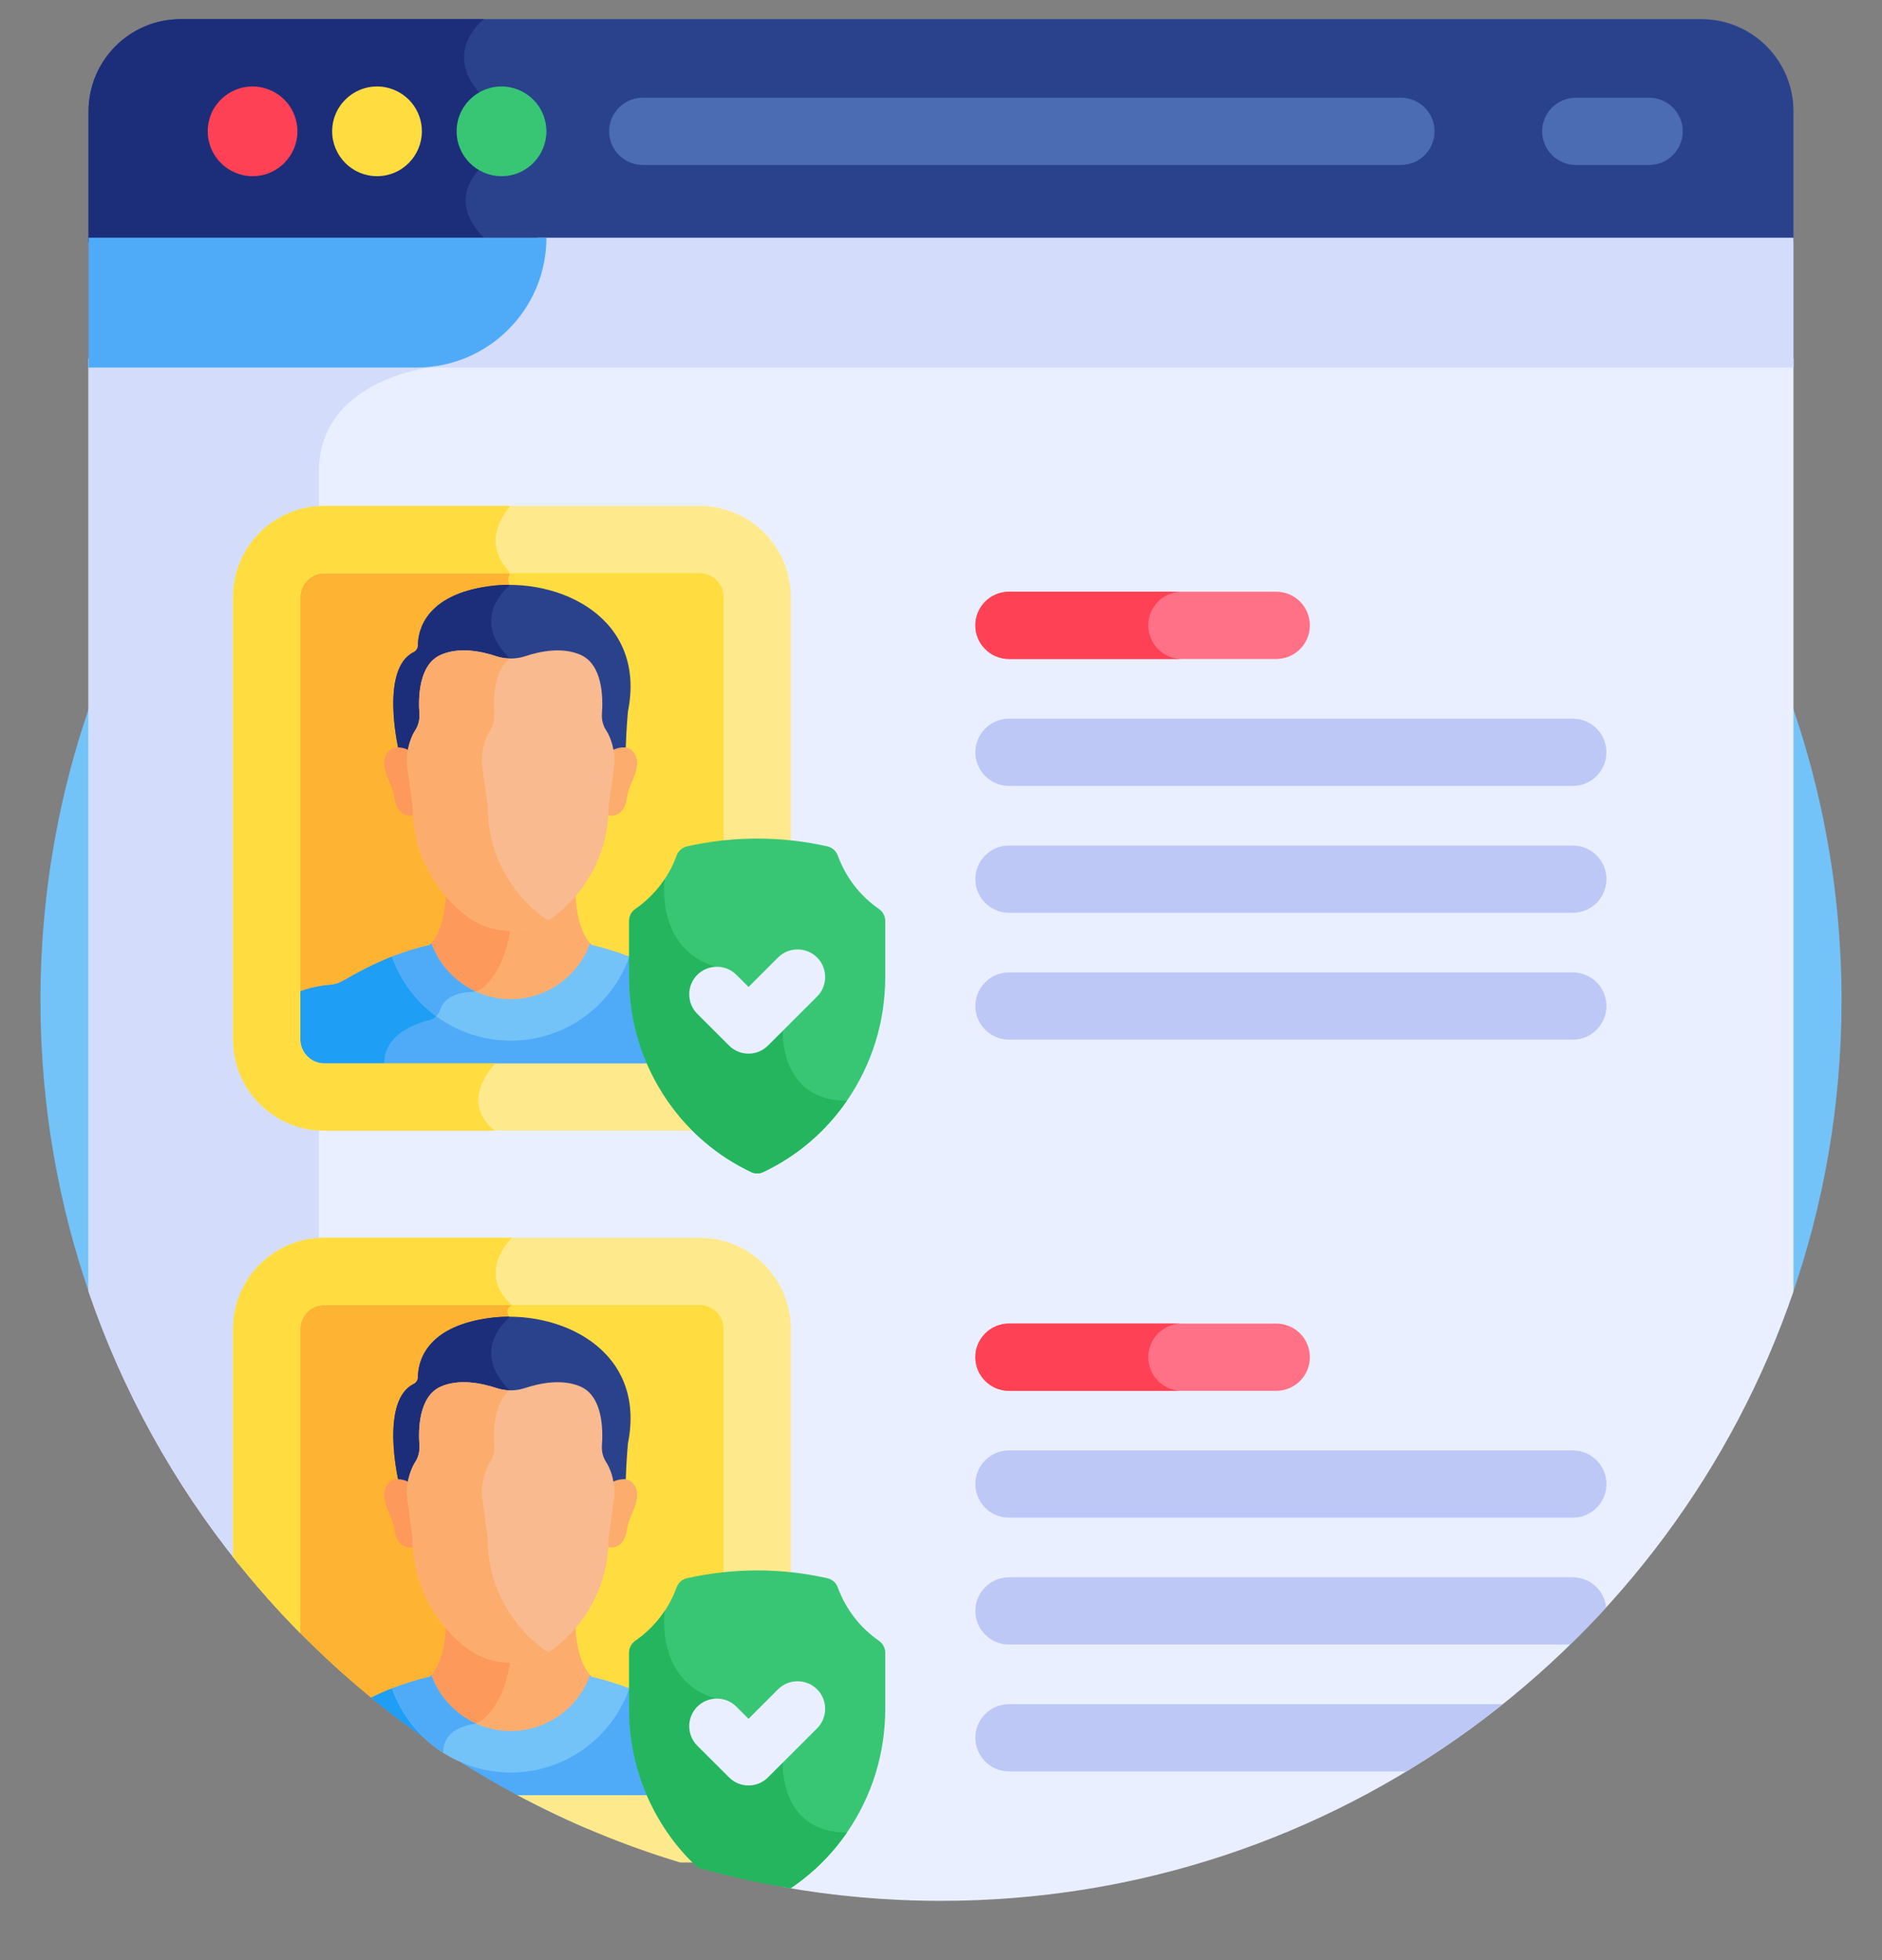 <?xml version="1.0" encoding="UTF-8"?>
<svg xmlns:xlink="http://www.w3.org/1999/xlink" xmlns="http://www.w3.org/2000/svg" width="24" height="25" viewBox="0 0 24 25" fill="none">
  <rect x="0" y="0" width="24" height="25" fill="#808080" stroke="none"/>
  <path d="M22.838 16.565C23.256 15.374 23.484 14.094 23.484 12.76C23.484 6.417 18.343 1.275 12 1.275C5.657 1.275 0.516 6.417 0.516 12.76C0.516 14.094 0.744 15.374 1.162 16.565H22.838Z" fill="#73C3F9"></path>
  <path d="M1.129 4.574V16.471C1.564 17.746 2.217 18.919 3.043 19.948L9.971 24.065C10.629 24.183 11.307 24.244 12 24.244C17.044 24.244 21.328 20.993 22.871 16.471V4.574H1.129Z" fill="#E9EFFF"></path>
  <path d="M4.067 20.556C4.067 14.008 4.067 6.648 4.067 6.013C4.067 4.85 5.478 4.688 5.478 4.688C5.534 4.652 5.586 4.614 5.634 4.574H1.129V16.471C1.564 17.747 2.219 18.92 3.046 19.949L4.067 20.556Z" fill="#D3DCFB"></path>
  <path d="M8.924 6.882H4.133C3.73 6.882 3.401 7.212 3.401 7.615V13.26C3.401 13.663 3.73 13.992 4.133 13.992H8.924C9.327 13.992 9.656 13.663 9.656 13.26V7.615C9.656 7.212 9.327 6.882 8.924 6.882Z" fill="#FFDD40"></path>
  <path d="M4.133 6.882C3.73 6.882 3.401 7.212 3.401 7.615V13.26C3.401 13.663 3.73 13.992 4.133 13.992H6.101C6.119 13.783 6.274 13.61 6.322 13.561C6.331 13.551 6.336 13.539 6.337 13.525L6.499 8.421C6.5 8.407 6.494 8.393 6.484 8.383C6.055 7.939 6.366 7.59 6.477 7.489C6.494 7.474 6.5 7.449 6.49 7.429C6.474 7.395 6.483 7.363 6.493 7.34C6.503 7.321 6.499 7.298 6.484 7.281C6.357 7.142 6.318 7.004 6.321 6.882H4.133V6.882Z" fill="#FFB332"></path>
  <path d="M8.924 16.216H4.133C3.73 16.216 3.401 16.545 3.401 16.948V20.371C3.811 20.834 4.259 21.264 4.739 21.656L6.598 22.896C6.889 23.051 7.188 23.195 7.493 23.326H8.924C9.327 23.326 9.656 22.996 9.656 22.593V16.948C9.656 16.545 9.327 16.216 8.924 16.216Z" fill="#FFDD40"></path>
  <path d="M4.133 16.216C3.73 16.216 3.401 16.545 3.401 16.948V20.371C3.811 20.834 4.259 21.264 4.739 21.656L5.927 22.448L6.494 22.078V16.793C6.429 16.695 6.528 16.645 6.528 16.645C6.364 16.498 6.315 16.348 6.321 16.216L4.133 16.216Z" fill="#FFB332"></path>
  <path d="M21.695 0.244H2.305C1.655 0.244 1.129 0.771 1.129 1.42V3.089H22.871V1.42C22.871 0.771 22.345 0.244 21.695 0.244Z" fill="#2A428C"></path>
  <path d="M6.172 0.244H2.305C1.655 0.244 1.129 0.771 1.129 1.42V3.089H6.179C6.175 3.053 6.172 3.032 6.172 3.032C5.648 2.508 6.172 2.104 6.172 2.104V1.246C5.6 0.674 6.172 0.244 6.172 0.244Z" fill="#1C2E7A"></path>
  <path d="M3.221 2.247C2.903 2.247 2.649 1.988 2.649 1.675C2.649 1.312 2.982 1.044 3.332 1.114C3.606 1.17 3.793 1.407 3.793 1.675C3.793 1.98 3.547 2.247 3.221 2.247Z" fill="#FF4155"></path>
  <path d="M4.808 2.247C4.49 2.247 4.236 1.988 4.236 1.675C4.236 1.312 4.57 1.044 4.92 1.114C5.194 1.17 5.38 1.407 5.38 1.675C5.38 1.98 5.134 2.247 4.808 2.247Z" fill="#FFDD40"></path>
  <path d="M6.396 2.247C6.077 2.247 5.823 1.988 5.823 1.675C5.823 1.312 6.157 1.044 6.507 1.114C6.781 1.17 6.968 1.407 6.968 1.675C6.968 1.98 6.722 2.247 6.396 2.247Z" fill="#38C674"></path>
  <path d="M6.853 3.032C6.853 3.946 6.112 4.688 5.197 4.688H22.871V3.032H6.853Z" fill="#D3DCFB"></path>
  <path d="M6.968 3.032H1.129V4.688H5.311C6.226 4.688 6.968 3.946 6.968 3.032Z" fill="#4FABF7"></path>
  <path d="M6.513 12.774C6.987 12.774 7.392 12.473 7.548 12.053C7.547 12.053 7.546 12.053 7.545 12.052C7.385 11.893 7.344 11.59 7.337 11.378C7.254 11.475 7.167 11.557 7.083 11.621C6.92 11.748 6.719 11.816 6.513 11.816C6.306 11.816 6.105 11.748 5.942 11.621C5.859 11.556 5.771 11.475 5.688 11.378C5.681 11.59 5.64 11.893 5.481 12.052C5.479 12.053 5.478 12.053 5.477 12.053C5.633 12.473 6.039 12.774 6.513 12.774Z" fill="#FCAD6D"></path>
  <path d="M6.513 11.816C6.306 11.816 6.105 11.748 5.942 11.621C5.859 11.556 5.771 11.475 5.688 11.378C5.681 11.59 5.64 11.893 5.481 12.052C5.479 12.053 5.478 12.053 5.477 12.053C5.574 12.312 5.765 12.526 6.008 12.651C6.013 12.651 6.017 12.651 6.021 12.651C6.062 12.65 6.103 12.638 6.137 12.613C6.396 12.418 6.484 12.04 6.513 11.816C6.513 11.816 6.513 11.816 6.513 11.816Z" fill="#FD995B"></path>
  <path d="M3.401 12.934V13.26C3.401 13.662 3.73 13.992 4.133 13.992H8.924C9.327 13.992 9.656 13.662 9.656 13.26V12.971C9.47 12.753 9.202 12.593 8.815 12.561C8.708 12.552 8.652 12.511 8.526 12.44C8.353 12.343 8.179 12.259 7.998 12.19C7.783 12.803 7.198 13.244 6.513 13.244C5.827 13.244 5.242 12.803 5.027 12.19C4.846 12.259 4.672 12.343 4.499 12.44C4.373 12.511 4.317 12.552 4.21 12.561C3.845 12.591 3.585 12.735 3.401 12.934Z" fill="#4FABF7"></path>
  <path d="M4.899 13.563C4.899 13.204 5.272 13.062 5.473 13.011C5.517 13 5.555 12.974 5.582 12.938C5.329 12.752 5.133 12.492 5.027 12.19C4.846 12.259 4.672 12.343 4.499 12.44C4.373 12.511 4.317 12.552 4.21 12.561C3.845 12.591 3.585 12.735 3.401 12.934V13.26C3.401 13.662 3.73 13.992 4.133 13.992H4.698C4.821 13.833 4.899 13.682 4.899 13.563Z" fill="#1E9EF4"></path>
  <path d="M6.237 7.477C5.409 7.59 5.33 8.059 5.33 8.231C5.329 8.267 5.309 8.301 5.277 8.317C4.846 8.526 5.078 9.536 5.078 9.536C5.122 9.539 5.187 9.576 5.22 9.593C5.229 9.541 5.242 9.49 5.261 9.441C5.276 9.404 5.294 9.366 5.317 9.331C5.356 9.269 5.374 9.196 5.369 9.123C5.353 8.913 5.341 8.517 5.619 8.392C5.855 8.286 6.144 8.347 6.328 8.408C6.448 8.448 6.577 8.448 6.697 8.408C6.881 8.347 7.17 8.286 7.406 8.392C7.683 8.517 7.672 8.91 7.657 9.121C7.651 9.195 7.669 9.269 7.709 9.331C7.732 9.368 7.751 9.407 7.765 9.445C7.784 9.493 7.797 9.542 7.805 9.593C7.847 9.572 7.928 9.53 7.98 9.537C7.986 9.316 8.007 9.078 8.007 9.078C8.252 7.876 7.128 7.355 6.237 7.477Z" fill="#2A428C"></path>
  <path d="M6.477 7.489C6.486 7.481 6.492 7.471 6.494 7.459C6.407 7.459 6.321 7.465 6.237 7.477C5.409 7.589 5.33 8.059 5.33 8.231C5.329 8.267 5.309 8.301 5.277 8.317C4.846 8.526 5.078 9.536 5.078 9.536C5.122 9.539 5.187 9.576 5.22 9.593C5.229 9.541 5.242 9.49 5.261 9.441C5.276 9.404 5.294 9.366 5.317 9.331C5.356 9.269 5.374 9.196 5.369 9.123C5.353 8.912 5.341 8.517 5.619 8.392C5.855 8.286 6.144 8.347 6.328 8.408C6.383 8.427 6.441 8.436 6.499 8.438L6.499 8.421C6.5 8.407 6.494 8.393 6.484 8.382C6.055 7.938 6.366 7.59 6.477 7.489Z" fill="#1C2E7A"></path>
  <path d="M6.513 13.273C7.211 13.273 7.806 12.825 8.026 12.201C7.871 12.14 7.711 12.091 7.544 12.052C7.538 12.045 7.531 12.038 7.525 12.03C7.376 12.446 6.979 12.744 6.513 12.744C6.047 12.744 5.649 12.446 5.5 12.03C5.494 12.038 5.487 12.045 5.481 12.052C5.314 12.091 5.154 12.14 4.999 12.201C5.219 12.825 5.814 13.273 6.513 13.273Z" fill="#73C3F9"></path>
  <path d="M5.5 12.03C5.494 12.038 5.487 12.045 5.481 12.052C5.314 12.091 5.154 12.14 4.999 12.201C5.107 12.507 5.306 12.771 5.563 12.96C5.586 12.938 5.603 12.91 5.613 12.879C5.676 12.682 5.911 12.653 6.021 12.651C6.035 12.65 6.05 12.648 6.064 12.645C5.803 12.524 5.598 12.303 5.5 12.03Z" fill="#4FABF7"></path>
  <path d="M8.053 9.566C7.989 9.507 7.86 9.537 7.805 9.573C7.817 9.649 7.818 9.727 7.807 9.803L7.741 10.281C7.741 10.319 7.74 10.357 7.738 10.394C7.898 10.442 7.977 10.299 7.991 10.2C7.996 10.158 8.006 10.116 8.019 10.075C8.061 9.942 8.215 9.714 8.053 9.566Z" fill="#FCAD6D"></path>
  <path d="M4.972 9.566C5.036 9.507 5.165 9.537 5.22 9.573C5.208 9.649 5.207 9.727 5.218 9.803L5.284 10.281C5.284 10.319 5.285 10.357 5.287 10.394C5.127 10.442 5.048 10.299 5.034 10.2C5.029 10.158 5.019 10.116 5.006 10.075C4.964 9.942 4.81 9.714 4.972 9.566Z" fill="#FD995B"></path>
  <path d="M7.785 9.426C7.77 9.387 7.752 9.348 7.728 9.312C7.688 9.249 7.671 9.176 7.676 9.102C7.692 8.891 7.683 8.478 7.406 8.353C7.17 8.247 6.881 8.308 6.697 8.37C6.577 8.409 6.448 8.409 6.328 8.37C6.144 8.308 5.855 8.247 5.619 8.353C5.341 8.478 5.333 8.893 5.349 9.104C5.354 9.177 5.336 9.25 5.297 9.312C5.274 9.347 5.256 9.385 5.242 9.422C5.194 9.543 5.181 9.675 5.198 9.803L5.264 10.281C5.264 10.967 5.63 11.434 5.942 11.676C6.105 11.802 6.306 11.871 6.513 11.871C6.719 11.871 6.92 11.802 7.083 11.676C7.395 11.434 7.761 10.967 7.761 10.281L7.827 9.803C7.844 9.676 7.831 9.546 7.785 9.426Z" fill="#F9BA8F"></path>
  <path d="M6.897 11.676C6.586 11.434 6.219 10.967 6.219 10.281L6.153 9.803C6.136 9.675 6.15 9.543 6.197 9.422C6.211 9.385 6.229 9.347 6.252 9.312C6.292 9.25 6.309 9.177 6.304 9.104C6.29 8.914 6.296 8.559 6.5 8.399C6.442 8.398 6.384 8.388 6.328 8.37C6.144 8.308 5.855 8.247 5.619 8.353C5.341 8.478 5.333 8.893 5.349 9.104C5.354 9.177 5.336 9.25 5.297 9.312C5.274 9.347 5.256 9.385 5.242 9.422C5.194 9.543 5.181 9.675 5.198 9.803L5.264 10.281C5.264 10.967 5.63 11.434 5.942 11.676C6.105 11.802 6.306 11.871 6.512 11.871C6.682 11.871 6.846 11.824 6.99 11.739C6.958 11.719 6.927 11.699 6.897 11.676Z" fill="#FCAD6D"></path>
  <path d="M6.513 22.107C6.987 22.107 7.392 21.807 7.548 21.387C7.547 21.386 7.546 21.386 7.545 21.386C7.385 21.226 7.344 20.924 7.337 20.712C7.254 20.809 7.167 20.89 7.083 20.955C6.92 21.081 6.719 21.15 6.513 21.15C6.306 21.15 6.105 21.081 5.942 20.955C5.859 20.89 5.771 20.809 5.688 20.712C5.681 20.924 5.64 21.226 5.481 21.386C5.479 21.386 5.478 21.386 5.477 21.387C5.633 21.807 6.039 22.107 6.513 22.107Z" fill="#FCAD6D"></path>
  <path d="M6.513 21.15C6.306 21.15 6.105 21.081 5.942 20.955C5.859 20.89 5.771 20.809 5.688 20.712C5.681 20.924 5.64 21.226 5.481 21.386C5.479 21.386 5.478 21.386 5.477 21.387C5.574 21.646 5.765 21.859 6.008 21.985C6.013 21.985 6.017 21.985 6.021 21.985C6.062 21.984 6.103 21.971 6.137 21.946C6.396 21.751 6.484 21.373 6.513 21.15C6.513 21.15 6.513 21.15 6.513 21.15Z" fill="#FD995B"></path>
  <path d="M6.237 16.811C5.409 16.924 5.33 17.393 5.33 17.565C5.329 17.601 5.309 17.635 5.277 17.651C4.846 17.86 5.078 18.87 5.078 18.87C5.122 18.873 5.187 18.91 5.22 18.927C5.229 18.875 5.242 18.825 5.261 18.776C5.276 18.738 5.294 18.701 5.317 18.665C5.356 18.603 5.374 18.53 5.369 18.457C5.353 18.247 5.341 17.851 5.619 17.726C5.855 17.62 6.144 17.681 6.328 17.742C6.448 17.782 6.577 17.782 6.697 17.742C6.881 17.681 7.17 17.62 7.406 17.726C7.683 17.851 7.672 18.244 7.657 18.455C7.651 18.529 7.669 18.603 7.709 18.665C7.732 18.702 7.751 18.741 7.765 18.779C7.784 18.827 7.797 18.876 7.805 18.927C7.847 18.906 7.928 18.864 7.98 18.871C7.986 18.65 8.007 18.412 8.007 18.412C8.252 17.21 7.128 16.689 6.237 16.811Z" fill="#2A428C"></path>
  <path d="M6.477 16.823C6.486 16.815 6.492 16.805 6.494 16.794C6.407 16.794 6.321 16.799 6.237 16.811C5.409 16.923 5.33 17.393 5.33 17.565C5.329 17.601 5.309 17.635 5.277 17.651C4.846 17.86 5.078 18.87 5.078 18.87C5.122 18.873 5.187 18.91 5.22 18.927C5.229 18.875 5.242 18.825 5.261 18.776C5.276 18.738 5.294 18.7 5.317 18.665C5.356 18.603 5.374 18.53 5.369 18.457C5.353 18.247 5.341 17.851 5.619 17.726C5.855 17.62 6.144 17.681 6.328 17.742C6.383 17.761 6.441 17.77 6.499 17.772L6.499 17.755C6.5 17.741 6.494 17.727 6.484 17.716C6.055 17.272 6.366 16.924 6.477 16.823Z" fill="#1C2E7A"></path>
  <path d="M8.053 18.9C7.989 18.841 7.86 18.871 7.805 18.907C7.817 18.983 7.818 19.06 7.807 19.137L7.741 19.614C7.741 19.653 7.74 19.69 7.738 19.727C7.898 19.776 7.977 19.632 7.991 19.534C7.996 19.491 8.006 19.45 8.019 19.409C8.061 19.276 8.215 19.048 8.053 18.9Z" fill="#FCAD6D"></path>
  <path d="M4.972 18.9C5.036 18.841 5.165 18.871 5.22 18.907C5.208 18.983 5.207 19.06 5.218 19.137L5.284 19.614C5.284 19.653 5.285 19.69 5.287 19.727C5.127 19.776 5.048 19.632 5.034 19.534C5.029 19.491 5.019 19.45 5.006 19.409C4.964 19.276 4.81 19.048 4.972 18.9Z" fill="#FD995B"></path>
  <path d="M7.785 18.759C7.77 18.721 7.752 18.682 7.728 18.645C7.688 18.583 7.671 18.509 7.676 18.436C7.692 18.224 7.683 17.811 7.406 17.686C7.17 17.581 6.881 17.642 6.697 17.703C6.577 17.743 6.448 17.743 6.328 17.703C6.144 17.642 5.855 17.581 5.619 17.686C5.341 17.812 5.333 18.227 5.349 18.438C5.354 18.51 5.336 18.583 5.297 18.645C5.274 18.681 5.256 18.718 5.242 18.756C5.194 18.877 5.181 19.008 5.198 19.137L5.264 19.614C5.264 20.301 5.63 20.767 5.942 21.01C6.105 21.136 6.306 21.205 6.513 21.205C6.719 21.205 6.92 21.136 7.083 21.01C7.395 20.767 7.761 20.301 7.761 19.614L7.827 19.137C7.844 19.009 7.831 18.88 7.785 18.759Z" fill="#F9BA8F"></path>
  <path d="M6.897 21.009C6.586 20.767 6.219 20.301 6.219 19.614L6.153 19.137C6.136 19.008 6.15 18.877 6.197 18.756C6.211 18.718 6.229 18.681 6.252 18.645C6.292 18.583 6.309 18.51 6.304 18.438C6.29 18.248 6.296 17.893 6.5 17.733C6.442 17.731 6.384 17.722 6.328 17.703C6.144 17.642 5.855 17.581 5.619 17.686C5.341 17.812 5.333 18.227 5.349 18.438C5.354 18.51 5.336 18.583 5.297 18.645C5.274 18.681 5.256 18.718 5.242 18.756C5.194 18.877 5.181 19.008 5.198 19.137L5.264 19.614C5.264 20.301 5.63 20.767 5.942 21.01C6.105 21.136 6.306 21.205 6.512 21.205C6.682 21.205 6.846 21.158 6.99 21.072C6.958 21.053 6.927 21.032 6.897 21.009Z" fill="#FCAD6D"></path>
  <path d="M8.815 21.895C8.708 21.886 8.652 21.845 8.526 21.774C8.353 21.676 8.179 21.593 7.998 21.524C7.783 22.137 7.198 22.578 6.513 22.578C5.827 22.578 5.242 22.137 5.027 21.524C4.927 21.562 4.829 21.605 4.732 21.652C5.564 22.332 6.492 22.898 7.493 23.326H8.924C9.326 23.326 9.656 22.996 9.656 22.593V22.304C9.47 22.087 9.202 21.926 8.815 21.895Z" fill="#4FABF7"></path>
  <path d="M5.653 22.331C5.653 22.328 5.654 22.324 5.654 22.321C5.366 22.133 5.143 21.854 5.027 21.524C4.927 21.562 4.829 21.605 4.732 21.652C5.027 21.893 5.335 22.12 5.653 22.331Z" fill="#1E9EF4"></path>
  <path d="M6.513 22.607C7.211 22.607 7.806 22.159 8.026 21.535C7.871 21.474 7.711 21.424 7.544 21.386C7.538 21.379 7.531 21.372 7.525 21.364C7.376 21.78 6.979 22.078 6.513 22.078C6.047 22.078 5.649 21.78 5.5 21.364C5.494 21.372 5.487 21.379 5.481 21.386C5.314 21.424 5.154 21.474 4.999 21.535C5.219 22.159 5.814 22.607 6.513 22.607Z" fill="#73C3F9"></path>
  <path d="M21.03 2.104H20.096C19.859 2.104 19.666 1.912 19.666 1.675C19.666 1.438 19.859 1.246 20.096 1.246H21.03C21.267 1.246 21.459 1.438 21.459 1.675C21.459 1.912 21.267 2.104 21.03 2.104Z" fill="#4B6BB2"></path>
  <path d="M17.864 2.104H8.197C7.96 2.104 7.768 1.912 7.768 1.675C7.768 1.438 7.961 1.246 8.197 1.246H17.864C18.102 1.246 18.294 1.438 18.294 1.675C18.294 1.912 18.102 2.104 17.864 2.104Z" fill="#4B6BB2"></path>
  <path d="M16.275 8.405H12.867C12.631 8.405 12.438 8.213 12.438 7.976C12.438 7.739 12.631 7.547 12.867 7.547H16.275C16.512 7.547 16.704 7.739 16.704 7.976C16.704 8.213 16.512 8.405 16.275 8.405Z" fill="#FF7186"></path>
  <path d="M20.057 10.024H12.867C12.631 10.024 12.438 9.831 12.438 9.595C12.438 9.358 12.631 9.166 12.867 9.166H20.057C20.294 9.166 20.486 9.358 20.486 9.595C20.486 9.831 20.294 10.024 20.057 10.024Z" fill="#BEC8F7"></path>
  <path d="M20.057 11.642H12.867C12.631 11.642 12.438 11.45 12.438 11.213C12.438 10.976 12.631 10.784 12.867 10.784H20.057C20.294 10.784 20.486 10.976 20.486 11.213C20.486 11.45 20.294 11.642 20.057 11.642Z" fill="#BEC8F7"></path>
  <path d="M20.057 13.26H12.867C12.631 13.26 12.438 13.068 12.438 12.831C12.438 12.594 12.631 12.402 12.867 12.402H20.057C20.294 12.402 20.486 12.594 20.486 12.831C20.486 13.068 20.294 13.26 20.057 13.26Z" fill="#BEC8F7"></path>
  <path d="M16.275 17.739H12.867C12.631 17.739 12.438 17.547 12.438 17.31C12.438 17.073 12.631 16.881 12.867 16.881H16.275C16.512 16.881 16.704 17.073 16.704 17.31C16.704 17.547 16.512 17.739 16.275 17.739Z" fill="#FF7186"></path>
  <path d="M14.643 7.976C14.643 7.739 14.835 7.547 15.072 7.547H12.867C12.631 7.547 12.438 7.739 12.438 7.976C12.438 8.213 12.631 8.405 12.867 8.405H15.072C14.835 8.405 14.643 8.213 14.643 7.976Z" fill="#FF4155"></path>
  <path d="M14.643 17.31C14.643 17.073 14.835 16.881 15.072 16.881H12.867C12.631 16.881 12.438 17.073 12.438 17.31C12.438 17.547 12.631 17.739 12.867 17.739H15.072C14.835 17.739 14.643 17.547 14.643 17.31Z" fill="#FF4155"></path>
  <path d="M20.057 19.357H12.867C12.631 19.357 12.438 19.165 12.438 18.928C12.438 18.691 12.631 18.499 12.867 18.499H20.057C20.294 18.499 20.486 18.691 20.486 18.928C20.486 19.165 20.294 19.357 20.057 19.357Z" fill="#BEC8F7"></path>
  <path d="M20.483 20.501C20.46 20.285 20.278 20.117 20.057 20.117H12.867C12.631 20.117 12.438 20.309 12.438 20.546C12.438 20.783 12.631 20.975 12.867 20.975H20.023C20.181 20.821 20.335 20.663 20.483 20.501Z" fill="#BEC8F7"></path>
  <path d="M12.867 21.735C12.631 21.735 12.438 21.927 12.438 22.164C12.438 22.401 12.631 22.593 12.867 22.593H17.935C18.364 22.334 18.774 22.047 19.164 21.735H12.867Z" fill="#BEC8F7"></path>
  <path d="M8.924 14.421H4.133C3.493 14.421 2.972 13.9 2.972 13.26V7.614C2.972 6.974 3.493 6.453 4.133 6.453H8.924C9.564 6.453 10.085 6.974 10.085 7.614V13.26C10.085 13.9 9.564 14.421 8.924 14.421ZM4.133 7.311C3.969 7.311 3.83 7.45 3.83 7.614V13.26C3.83 13.424 3.969 13.563 4.133 13.563H8.924C9.091 13.563 9.227 13.427 9.227 13.26V7.614C9.227 7.447 9.091 7.311 8.924 7.311H4.133Z" fill="#FFE98D"></path>
  <path d="M4.133 13.563C3.969 13.563 3.83 13.424 3.83 13.26V7.615C3.83 7.45 3.969 7.311 4.133 7.311H6.498C6.496 7.3 6.492 7.29 6.484 7.281C6.158 6.923 6.408 6.574 6.489 6.479C6.495 6.471 6.499 6.462 6.501 6.453H4.133C3.493 6.453 2.972 6.974 2.972 7.614V13.26C2.972 13.9 3.493 14.421 4.133 14.421H6.307C5.878 14.064 6.235 13.65 6.319 13.563L4.133 13.563Z" fill="#FFDD40"></path>
  <path d="M8.924 15.787H4.133C3.493 15.787 2.972 16.308 2.972 16.948V19.858C3.239 20.198 3.526 20.522 3.83 20.829V16.948C3.83 16.781 3.966 16.645 4.133 16.645H8.924C9.091 16.645 9.227 16.781 9.227 16.948V22.593C9.227 22.76 9.091 22.896 8.924 22.896H6.599C7.256 23.247 7.95 23.536 8.675 23.755H8.924C9.564 23.755 10.085 23.234 10.085 22.593V16.948C10.085 16.308 9.564 15.787 8.924 15.787Z" fill="#FFE98D"></path>
  <path d="M6.528 15.787H4.133C3.493 15.787 2.972 16.308 2.972 16.948V19.858C3.239 20.198 3.526 20.522 3.83 20.829V16.948C3.83 16.781 3.966 16.645 4.133 16.645H6.528C6.061 16.228 6.528 15.787 6.528 15.787Z" fill="#FFDD40"></path>
  <path d="M11.21 11.594C10.967 11.426 10.786 11.191 10.684 10.913C10.663 10.855 10.615 10.81 10.555 10.796C9.964 10.662 9.348 10.662 8.758 10.796C8.697 10.81 8.649 10.855 8.628 10.913C8.526 11.191 8.345 11.426 8.102 11.594C8.053 11.629 8.023 11.685 8.023 11.745V12.461C8.023 13.03 8.192 13.575 8.512 14.039C8.785 14.435 9.151 14.747 9.58 14.949C9.628 14.972 9.684 14.972 9.732 14.949C10.16 14.747 10.527 14.435 10.8 14.039C11.12 13.575 11.289 13.03 11.289 12.461V11.745C11.289 11.685 11.259 11.629 11.21 11.594Z" fill="#38C674"></path>
  <path d="M9.982 13.148L9.129 12.331C8.347 12.099 8.477 11.213 8.477 11.213L8.477 11.212C8.378 11.361 8.252 11.491 8.102 11.594C8.053 11.629 8.023 11.685 8.023 11.745V12.461C8.023 13.03 8.192 13.575 8.512 14.039C8.785 14.435 9.151 14.746 9.58 14.949C9.628 14.972 9.684 14.972 9.732 14.949C10.161 14.747 10.527 14.435 10.8 14.039C9.935 14.039 9.982 13.148 9.982 13.148Z" fill="#24B55E"></path>
  <path d="M9.297 13.335L8.892 12.931C8.755 12.793 8.755 12.571 8.892 12.433C9.03 12.296 9.253 12.296 9.39 12.433L9.546 12.588L9.922 12.212C10.059 12.075 10.282 12.075 10.42 12.212C10.557 12.349 10.557 12.572 10.42 12.71L9.794 13.335C9.657 13.473 9.434 13.473 9.297 13.335Z" fill="#E9EFFF"></path>
  <path d="M11.21 20.928C10.967 20.76 10.786 20.525 10.684 20.247C10.663 20.189 10.615 20.144 10.554 20.13C9.964 19.996 9.348 19.996 8.758 20.13C8.697 20.144 8.649 20.189 8.628 20.247C8.526 20.525 8.345 20.76 8.102 20.928C8.053 20.963 8.023 21.019 8.023 21.079V21.795C8.023 22.364 8.192 22.909 8.512 23.373C8.625 23.538 8.756 23.687 8.9 23.82C9.285 23.928 9.68 24.016 10.081 24.084C10.361 23.896 10.604 23.657 10.8 23.373C11.12 22.91 11.289 22.364 11.289 21.795V21.079C11.289 21.019 11.259 20.963 11.21 20.928Z" fill="#38C674"></path>
  <path d="M9.982 22.482L9.129 21.665C8.347 21.433 8.477 20.547 8.477 20.547L8.477 20.546C8.378 20.695 8.252 20.824 8.102 20.928C8.053 20.963 8.023 21.019 8.023 21.079V21.795C8.023 22.364 8.192 22.909 8.512 23.373C8.625 23.538 8.756 23.687 8.9 23.82C9.285 23.928 9.68 24.016 10.081 24.084C10.361 23.896 10.604 23.657 10.8 23.373C9.935 23.373 9.982 22.482 9.982 22.482Z" fill="#24B55E"></path>
  <path d="M9.297 22.669L8.892 22.265C8.755 22.128 8.755 21.905 8.892 21.767C9.03 21.63 9.253 21.63 9.39 21.767L9.546 21.922L9.922 21.546C10.059 21.409 10.282 21.409 10.42 21.546C10.557 21.683 10.557 21.906 10.42 22.044L9.794 22.669C9.657 22.807 9.434 22.807 9.297 22.669Z" fill="#E9EFFF"></path>
  <path d="M5.5 21.364C5.494 21.372 5.487 21.379 5.481 21.386C5.314 21.424 5.154 21.474 4.999 21.535C5.12 21.876 5.353 22.165 5.653 22.356C5.644 22.009 6.076 21.985 6.076 21.985L6.076 21.984C5.809 21.865 5.599 21.641 5.5 21.364Z" fill="#4FABF7"></path>
</svg>
